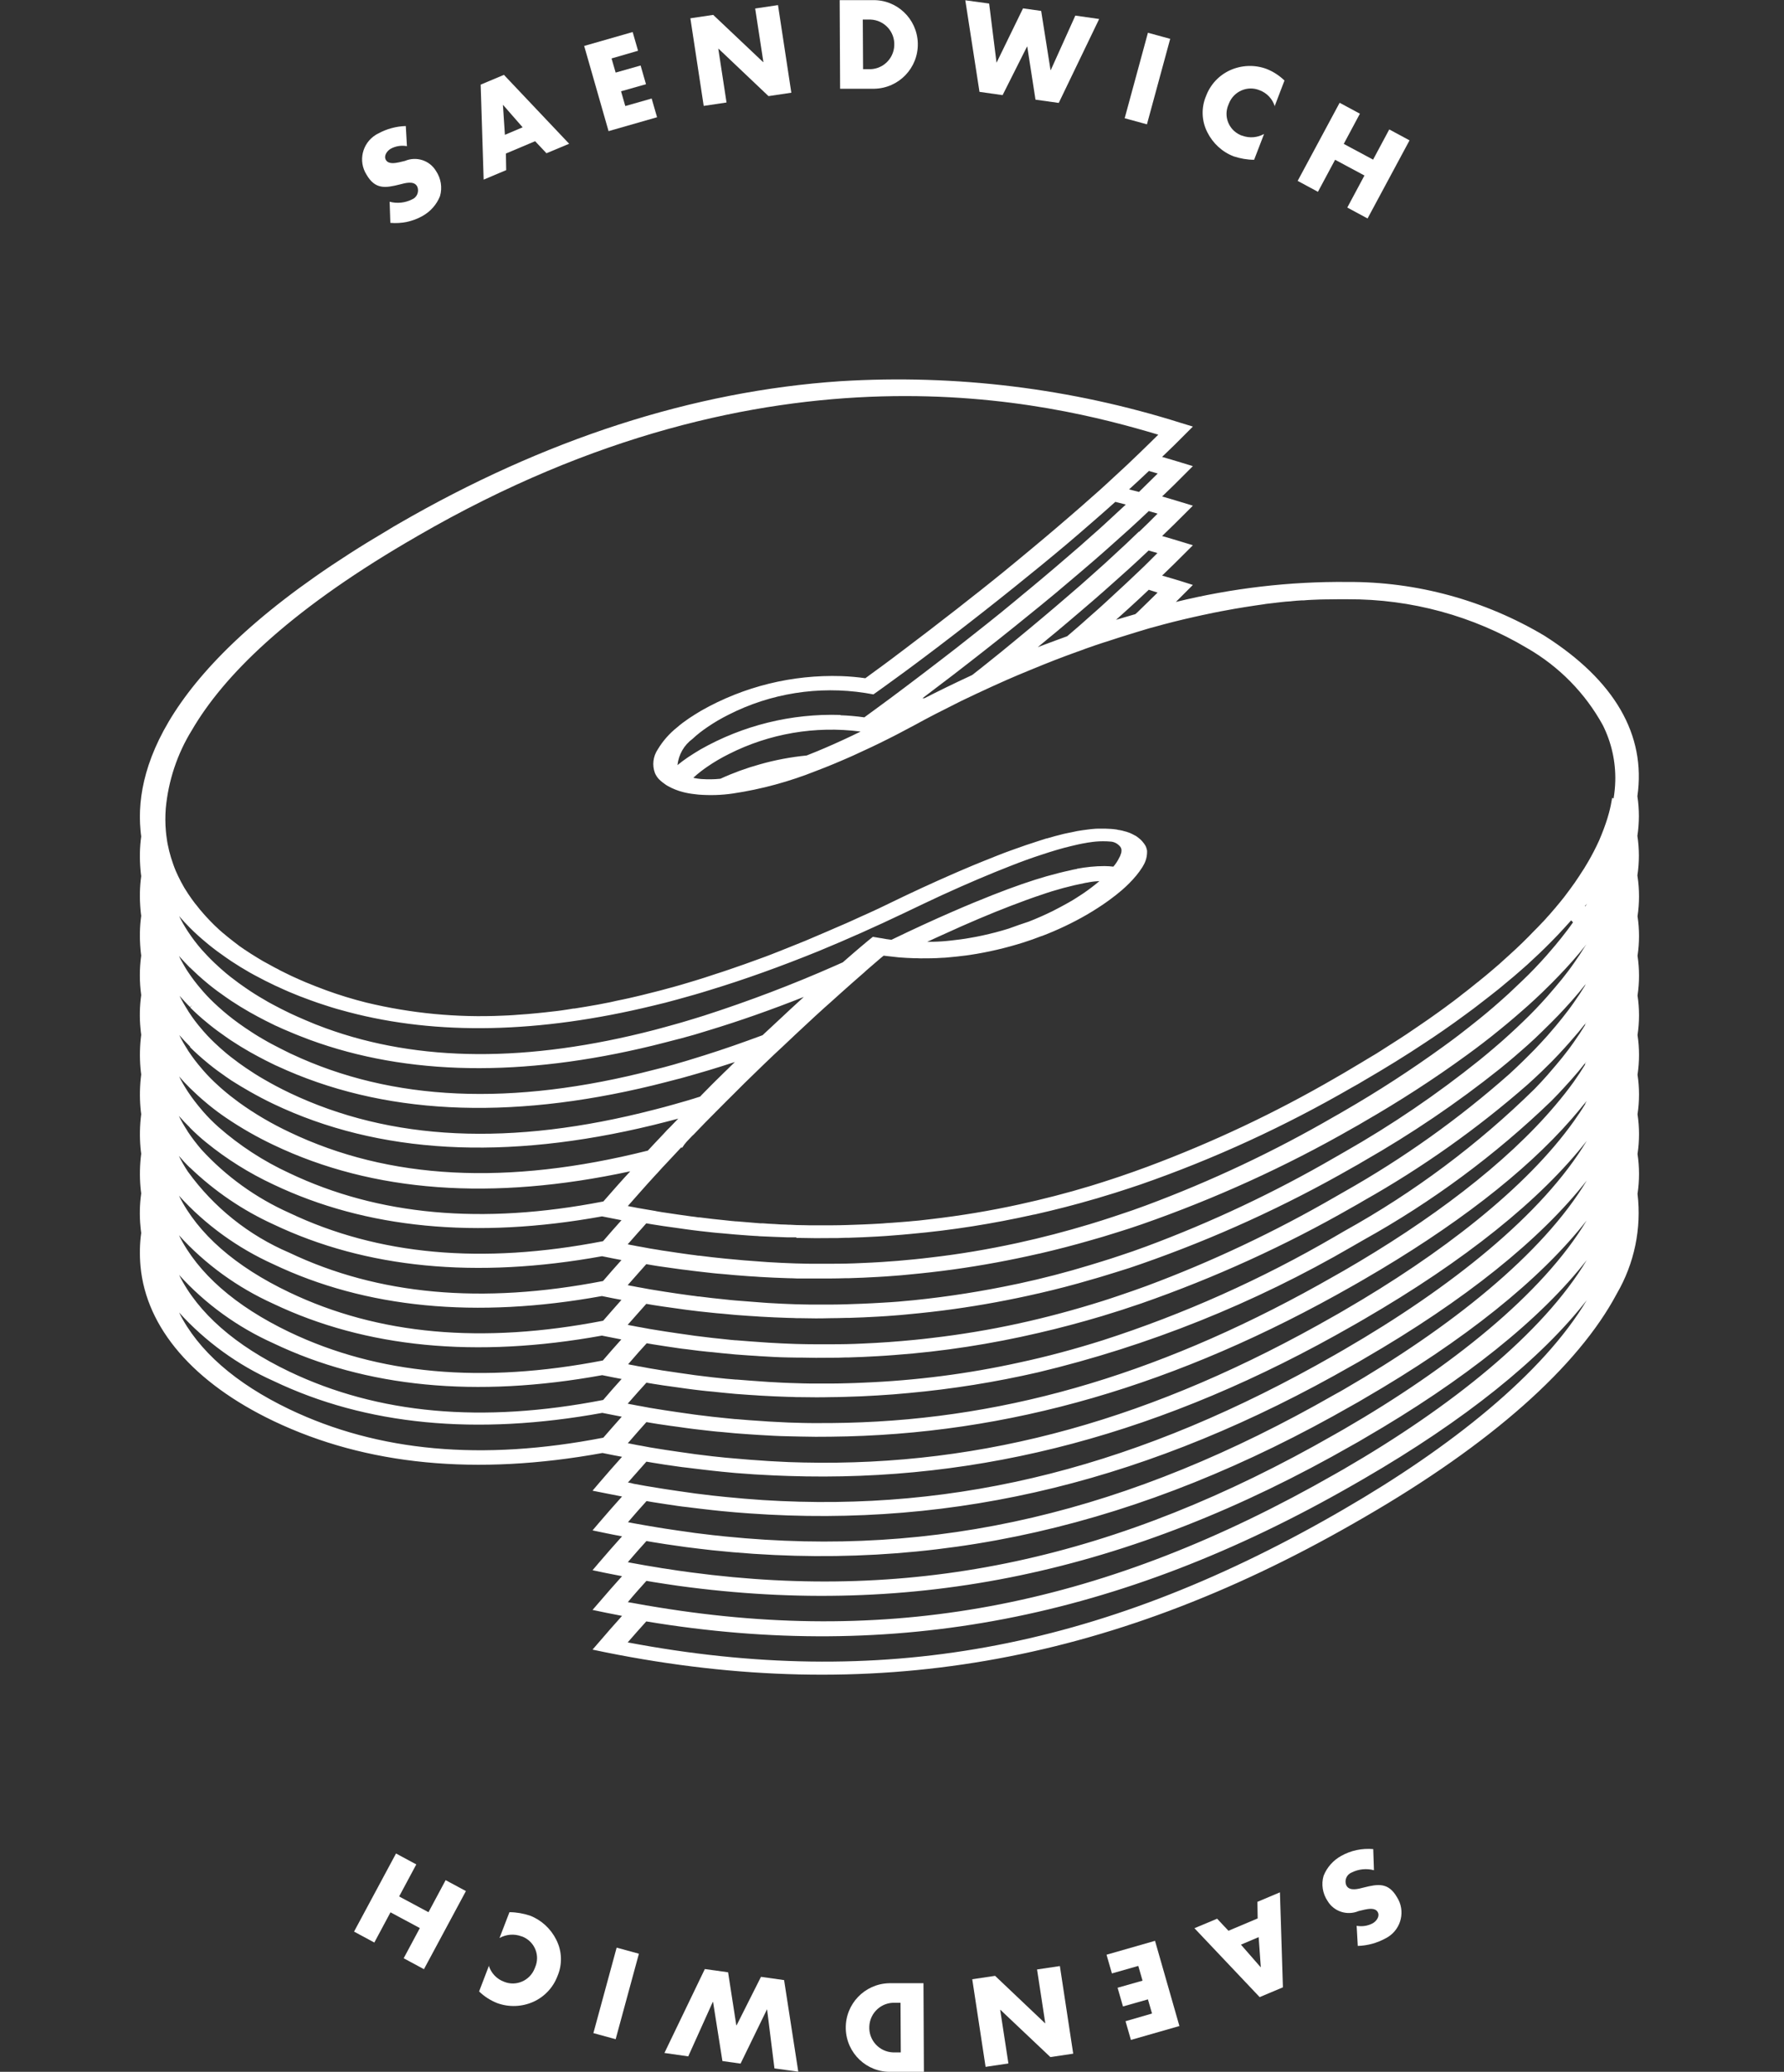 <?xml version="1.0" encoding="utf-8"?>
<!-- Generator: Adobe Illustrator 26.5.0, SVG Export Plug-In . SVG Version: 6.00 Build 0)  -->
<svg version="1.1" id="Layer_1" xmlns="http://www.w3.org/2000/svg" xmlns:xlink="http://www.w3.org/1999/xlink" x="0px" y="0px"
	 viewBox="0 0 125.82 146.14" style="enable-background:new 0 0 125.82 146.14;" xml:space="preserve">
<rect x="0" y="0" width="125.82" height="146.14" fill="#333333" stroke="none"/>
<style type="text/css">
	.st0{fill:#fff;}
</style>
<g>
	<path class="st0" d="M28.7,10.31c-0.39-0.07-0.79-0.01-1.14,0.18c-0.26,0.15-0.52,0.5-0.34,0.8s0.63,0.22,0.92,0.16l0.42-0.1
		c0.81-0.34,1.74-0.04,2.19,0.71c0.35,0.52,0.46,1.18,0.28,1.78c-0.24,0.6-0.68,1.09-1.24,1.4c-0.69,0.39-1.48,0.55-2.26,0.48
		l-0.05-1.49c0.53,0.14,1.09,0.08,1.57-0.16c0.35-0.14,0.52-0.53,0.39-0.88c-0.01-0.02-0.02-0.04-0.03-0.06
		c-0.23-0.4-0.86-0.21-1.21-0.12c-1.03,0.26-1.74,0.36-2.35-0.69c-0.6-0.95-0.31-2.2,0.64-2.8c0.06-0.04,0.12-0.07,0.18-0.1
		c0.6-0.33,1.27-0.51,1.95-0.53L28.7,10.31L28.7,10.31z"/>
	<path class="st0" d="M35.68,10.83L35.7,12l-1.59,0.67l-0.21-6.7l1.64-0.69l4.6,4.86l-1.6,0.67l-0.8-0.85L35.68,10.83z M35.47,7.4
		L35.47,7.4l0.14,2.11l1.25-0.53L35.48,7.4H35.47z"/>
	<path class="st0" d="M43.13,4.12l0.29,1l1.76-0.5l0.38,1.32l-1.76,0.5l0.3,1.04l1.86-0.53l0.38,1.32l-3.42,0.98L41.2,3.24
		l3.42-0.98L45,3.58l-1.86,0.54H43.13z"/>
	<path class="st0" d="M48.69,1.29l1.61-0.24l3.52,3.33h0.02L53.26,0.6l1.61-0.24l0.94,6.18L54.2,6.78l-3.52-3.34h-0.02l0.58,3.79
		l-1.61,0.24C49.63,7.47,48.69,1.29,48.69,1.29z"/>
	<path class="st0" d="M59.22,0.01h2.31c1.72-0.05,3.15,1.31,3.2,3.03c0,0.01,0,0.02,0,0.02c0.04,1.73-1.33,3.16-3.06,3.2
		c0,0,0,0,0,0h-2.42L59.22,0.01z M60.87,4.88h0.37c0.97,0.05,1.79-0.7,1.83-1.67c0.05-0.97-0.7-1.79-1.67-1.83h-0.55
		C60.85,1.38,60.87,4.88,60.87,4.88z"/>
	<path class="st0" d="M70.27,4.41h0.02l1.86-3.82l1.28,0.18l0.66,4.17h0.02l1.73-3.84l1.68,0.24l-2.85,5.92l-1.64-0.23l-0.58-3.74
		h-0.02l-1.72,3.42l-1.63-0.23l-1-6.46l1.68,0.23l0.52,4.16H70.27z"/>
	<path class="st0" d="M80.89,8.77l-1.57-0.43l1.64-6.03l1.57,0.43L80.89,8.77z"/>
	<path class="st0" d="M89.91,7.51c-0.16-0.53-0.56-0.96-1.09-1.15c-0.84-0.34-1.8,0.08-2.14,0.92c-0.01,0.03-0.03,0.07-0.04,0.1
		c-0.36,0.82,0.01,1.77,0.83,2.14c0.05,0.02,0.09,0.04,0.14,0.05c0.51,0.19,1.07,0.14,1.54-0.12l-0.7,1.82
		c-0.49,0-0.98-0.09-1.44-0.24c-0.81-0.31-1.47-0.92-1.86-1.7c-0.41-0.8-0.44-1.74-0.09-2.56c0.3-0.8,0.9-1.45,1.68-1.81
		c0.81-0.37,1.74-0.41,2.58-0.1c0.48,0.19,0.91,0.47,1.27,0.82l-0.7,1.83L89.91,7.51z"/>
	<path class="st0" d="M96.84,11.26l1.14-2.13l1.43,0.77l-2.96,5.51l-1.43-0.77l1.21-2.26l-2.07-1.11l-1.21,2.26l-1.43-0.77
		l2.96-5.51l1.43,0.77l-1.14,2.13L96.84,11.26z"/>
</g>
<path class="st0" d="M115.48,61.75c0.14-0.92,0.14-1.86,0-2.79c0.14-0.93,0.14-1.87,0-2.8c0.62-4.32-1.6-8.17-6.56-11.32
	c-4.2-2.5-9.01-3.82-13.9-3.79c-4.07-0.04-8.13,0.44-12.09,1.41l0.74-0.74l0.46-0.46L83.31,41c-0.45-0.14-0.9-0.27-1.35-0.4
	c0.59-0.56,1.16-1.13,1.71-1.68l0.46-0.46l-0.82-0.25c-0.45-0.14-0.9-0.27-1.35-0.4c0.59-0.56,1.16-1.13,1.71-1.68l0.46-0.46
	l-0.82-0.25c-0.45-0.14-0.9-0.27-1.35-0.4c0.59-0.56,1.16-1.12,1.71-1.68l0.46-0.46l-0.82-0.25c-0.45-0.14-0.9-0.27-1.35-0.4
	c0.59-0.56,1.16-1.12,1.71-1.68l0.46-0.46l-0.82-0.25c-7.76-2.45-15.91-3.45-24.04-2.95c-10.4,0.7-20.88,4.1-31.17,10.06
	c-0.25,0.14-0.5,0.29-0.74,0.44C12.13,46.36,9.47,53.85,9.91,58.56c0.01,0.15,0.03,0.29,0.05,0.44c-0.11,0.78-0.12,1.57-0.05,2.36
	c0.01,0.15,0.03,0.29,0.05,0.44c-0.11,0.78-0.12,1.57-0.05,2.36c0.01,0.15,0.03,0.29,0.05,0.44c-0.11,0.78-0.12,1.57-0.05,2.36
	c0.01,0.15,0.03,0.29,0.05,0.44c-0.13,0.93-0.13,1.86,0,2.79c-0.11,0.78-0.13,1.58-0.05,2.36c0.01,0.15,0.03,0.29,0.05,0.44
	c-0.1,0.78-0.12,1.57-0.05,2.36c0.01,0.14,0.03,0.29,0.05,0.44c-0.1,0.78-0.12,1.57-0.05,2.36c0.01,0.15,0.03,0.29,0.05,0.44
	c-0.1,0.78-0.12,1.57-0.05,2.36c0.01,0.14,0.03,0.29,0.05,0.43c-0.1,0.78-0.12,1.58-0.05,2.36c0.01,0.15,0.03,0.29,0.05,0.44
	c-0.11,0.78-0.13,1.57-0.05,2.35c0.01,0.15,0.03,0.29,0.05,0.44c-0.11,0.78-0.12,1.57-0.05,2.35c0.4,4.35,3.74,8.22,9.39,10.92
	c6.54,3.12,14.29,3.87,23.19,2.25l0.25,0.05c0.38,0.08,0.75,0.15,1.13,0.22c-0.55,0.61-1.09,1.23-1.63,1.86l-0.45,0.53l0.96,0.19
	c0.38,0.07,0.75,0.15,1.12,0.22c-0.55,0.61-1.09,1.23-1.63,1.86l-0.45,0.53l0.96,0.2c0.38,0.08,0.75,0.15,1.12,0.22
	c-0.55,0.61-1.09,1.23-1.63,1.86l-0.45,0.53l0.96,0.2c0.38,0.07,0.75,0.15,1.12,0.22c-0.55,0.61-1.09,1.23-1.63,1.86l-0.45,0.52
	l0.96,0.2c0.38,0.07,0.75,0.15,1.12,0.22c-0.55,0.61-1.09,1.23-1.63,1.86l-0.45,0.52l0.96,0.2c18.59,3.73,35.33,0.85,52.66-9.07
	c0.27-0.16,0.54-0.31,0.8-0.46c8.93-5.17,15.08-10.62,17.82-15.78c1.24-2.13,1.75-4.6,1.46-7.04c0.14-0.93,0.14-1.88,0-2.81
	c0.14-0.93,0.14-1.87,0-2.8c0.14-0.93,0.14-1.87,0-2.79c0.14-0.93,0.14-1.88,0-2.8c0.14-0.93,0.14-1.87,0-2.79
	c0.14-0.93,0.14-1.87,0-2.8c0.14-0.92,0.14-1.86,0-2.79c0.14-0.93,0.14-1.88,0-2.81L115.48,61.75z M42.55,101.41
	c-8.55,1.66-15.87,0.99-22.13-2c-3.82-1.83-6.46-4.15-7.79-6.83c1.86,2.05,4.13,3.7,6.66,4.83c6.53,3.12,14.29,3.87,23.19,2.25
	l0.25,0.05c0.38,0.07,0.75,0.15,1.12,0.22C43.42,100.42,42.98,100.91,42.55,101.41z M75.96,61.29c-0.17,0.03-0.34,0.06-0.52,0.11
	c-0.48,0.1-1.02,0.24-1.63,0.41c-1.05,0.3-2.3,0.73-3.8,1.32c-0.86,0.34-1.81,0.73-2.84,1.18c-1.29,0.56-2.71,1.21-4.3,1.98
	c-0.23-0.03-0.47-0.06-0.7-0.11l-0.14-0.02l-0.47-0.08l-0.37,0.3l-0.5,0.42c-0.12,0.1-0.25,0.22-0.41,0.35
	c-0.24,0.21-0.52,0.45-0.84,0.73l-0.54,0.24c-3.01,1.33-6.09,2.5-9.22,3.51c-0.42,0.13-0.83,0.26-1.24,0.38
	c-0.3,0.09-0.6,0.18-0.9,0.26c-0.47,0.13-0.93,0.26-1.39,0.38c-8.92,2.31-16.6,2.27-23.17-0.12c-0.5-0.18-1-0.38-1.48-0.59
	c-0.3-0.13-0.6-0.26-0.9-0.4l-0.17-0.08c-0.41-0.2-0.8-0.39-1.18-0.6c-0.23-0.12-0.46-0.25-0.67-0.38
	c-0.44-0.25-0.86-0.52-1.25-0.79c-0.16-0.11-0.32-0.22-0.47-0.33c-0.41-0.3-0.8-0.6-1.16-0.92c-0.09-0.08-0.19-0.16-0.28-0.25
	c-0.38-0.34-0.74-0.7-1.08-1.08c-0.04-0.04-0.08-0.08-0.12-0.13c-0.34-0.39-0.66-0.81-0.95-1.25c-0.01-0.02-0.03-0.04-0.04-0.06
	c-0.22-0.34-0.42-0.69-0.6-1.05c0.24,0.28,0.5,0.56,0.77,0.83l0.02,0.02c0.35,0.35,0.74,0.7,1.14,1.03l0.18,0.15
	c0.38,0.31,0.79,0.61,1.21,0.9l0.38,0.26c0.41,0.27,0.83,0.53,1.27,0.78c0.2,0.11,0.39,0.22,0.59,0.32
	c0.35,0.19,0.71,0.37,1.09,0.55c0.09,0.05,0.19,0.09,0.28,0.13c0.27,0.13,0.55,0.25,0.82,0.37c0.49,0.21,0.98,0.4,1.48,0.58
	c0.36,0.13,0.72,0.26,1.08,0.37c0.54,0.18,1.09,0.34,1.64,0.48c6.26,1.65,13.43,1.5,21.47-0.45c0.57-0.13,1.14-0.28,1.72-0.44
	c0.08-0.02,0.16-0.05,0.25-0.07c0.65-0.18,1.3-0.36,1.96-0.57c2.51-0.76,5.09-1.69,7.75-2.77c2.04-0.84,4.05-1.74,6.04-2.69
	c0.94-0.45,1.82-0.87,2.64-1.25c1.88-0.86,3.47-1.53,4.83-2.06c0.81-0.32,1.53-0.58,2.18-0.79c0.81-0.27,1.49-0.47,2.08-0.61
	c0.4-0.1,0.76-0.18,1.08-0.23c0.08-0.02,0.16-0.03,0.24-0.04c0.31-0.05,0.62-0.08,0.93-0.08c0.19,0,0.37,0,0.55,0.02
	c0.28,0.01,0.54,0.15,0.72,0.38c0.06,0.09,0.09,0.2,0.07,0.31c0,0.08-0.03,0.16-0.06,0.24c-0.02,0.07-0.05,0.14-0.09,0.2
	c-0.11,0.23-0.25,0.45-0.42,0.64c-0.18-0.02-0.39-0.04-0.62-0.04c-0.66,0-1.31,0.07-1.96,0.19L75.96,61.29z M77.54,62.15
	c-0.37,0.31-0.76,0.61-1.16,0.88c-0.32,0.21-0.65,0.43-1.01,0.63s-0.74,0.41-1.14,0.61c-0.53,0.26-1.09,0.51-1.68,0.74
	c-0.44,0.14-0.91,0.31-1.41,0.49c-0.3,0.1-0.62,0.18-0.94,0.27c-0.59,0.15-1.19,0.29-1.81,0.39c-0.43,0.08-0.86,0.13-1.3,0.18
	c-0.42,0.05-0.85,0.08-1.28,0.09c-0.14,0-0.28,0-0.42,0.01c0.36-0.17,0.7-0.33,1.04-0.48c1.87-0.86,3.47-1.53,4.82-2.05
	c0.81-0.31,1.54-0.58,2.18-0.79c1.03-0.36,2.08-0.64,3.15-0.85c0.08-0.01,0.15-0.02,0.23-0.04c0.27-0.05,0.51-0.07,0.72-0.08
	L77.54,62.15z M13.4,68.25l0.02,0.02c0.36,0.35,0.74,0.7,1.14,1.03l0.18,0.15c0.38,0.31,0.79,0.61,1.21,0.9l0.38,0.26
	c0.41,0.27,0.83,0.53,1.27,0.78c0.2,0.11,0.39,0.22,0.6,0.33c0.35,0.19,0.71,0.37,1.08,0.55c0.09,0.05,0.19,0.09,0.28,0.13
	c0.27,0.13,0.55,0.25,0.82,0.36c0.48,0.21,0.98,0.4,1.48,0.59c6.87,2.52,14.96,2.65,24.19,0.4c0.57-0.14,1.14-0.29,1.72-0.44
	l0.24-0.06c0.65-0.17,1.3-0.36,1.96-0.57c2.18-0.66,4.42-1.45,6.72-2.36l-0.98,0.9l-0.62,0.58l-1.31,1.22
	c-1.4,0.52-2.77,1-4.11,1.42l-1.26,0.39c-0.3,0.09-0.6,0.17-0.89,0.26c-0.47,0.13-0.93,0.26-1.4,0.37
	c-10.02,2.6-18.46,2.22-25.55-1.11c-0.06-0.03-0.12-0.05-0.17-0.08c-0.41-0.2-0.8-0.4-1.18-0.6c-0.23-0.12-0.46-0.25-0.68-0.38
	c-0.44-0.25-0.85-0.52-1.25-0.79c-0.16-0.11-0.32-0.22-0.47-0.33c-0.5-0.36-0.98-0.75-1.44-1.17c-0.38-0.34-0.74-0.7-1.07-1.08
	c-0.04-0.04-0.07-0.08-0.11-0.13c-0.34-0.39-0.66-0.81-0.95-1.25l-0.04-0.06c-0.07-0.1-0.13-0.21-0.19-0.31l-0.12-0.21
	c-0.1-0.17-0.2-0.35-0.28-0.53c0.24,0.27,0.5,0.55,0.77,0.82H13.4z M13.4,71.05l0.12-0.15c-0.03,0.06-0.07,0.11-0.1,0.17
	c0.35,0.35,0.73,0.7,1.14,1.03l0.18,0.15c0.38,0.31,0.79,0.61,1.21,0.9c0.13,0.09,0.25,0.18,0.38,0.26
	c0.41,0.27,0.83,0.53,1.27,0.78c0.2,0.11,0.39,0.22,0.6,0.33c0.35,0.19,0.71,0.37,1.08,0.55c0.09,0.05,0.19,0.09,0.28,0.13
	c7.34,3.41,16.2,3.86,26.49,1.36c0.57-0.14,1.15-0.29,1.72-0.44l0.24-0.06c0.65-0.18,1.31-0.37,1.98-0.57
	c0.61-0.18,1.22-0.38,1.84-0.58c-0.17,0.17-0.35,0.33-0.52,0.51c-0.08,0.08-0.16,0.15-0.24,0.23c-0.52,0.51-1.06,1.04-1.59,1.59
	l-0.1,0.11c-0.32,0.1-0.63,0.2-0.94,0.29l-0.91,0.26c-0.47,0.13-0.93,0.26-1.38,0.37c-10.11,2.62-18.61,2.21-25.72-1.18
	c-0.65-0.31-1.27-0.64-1.85-0.98c-0.44-0.25-0.85-0.52-1.25-0.79c-0.16-0.11-0.32-0.22-0.47-0.33c-0.41-0.3-0.8-0.6-1.16-0.92
	c-0.1-0.08-0.19-0.17-0.28-0.25c-0.38-0.34-0.74-0.7-1.07-1.08c-0.04-0.04-0.07-0.08-0.11-0.13c-0.34-0.39-0.66-0.81-0.94-1.25
	c-0.02-0.02-0.03-0.04-0.04-0.07c-0.22-0.34-0.42-0.69-0.6-1.05c0.24,0.27,0.49,0.55,0.77,0.82L13.4,71.05z M13.4,73.86l0.02,0.02
	c0.35,0.35,0.74,0.7,1.14,1.03l0.18,0.15c0.38,0.31,0.79,0.61,1.21,0.9l0.38,0.26c0.41,0.26,0.84,0.52,1.28,0.77
	c0.53,0.3,1.09,0.6,1.68,0.88c7.4,3.53,16.36,4.02,26.77,1.49c0.57-0.14,1.15-0.29,1.72-0.44l0.06-0.02l-0.06,0.06
	c-0.16,0.16-0.32,0.33-0.48,0.5c-0.18,0.17-0.35,0.35-0.51,0.53c-0.05,0.06-0.11,0.11-0.16,0.17c-0.31,0.33-0.63,0.66-0.94,1
	c-9.91,2.49-18.26,2.05-25.27-1.3c-1.25-0.59-2.45-1.29-3.57-2.1c-0.41-0.3-0.79-0.6-1.16-0.92c-0.1-0.08-0.19-0.17-0.28-0.25
	c-0.38-0.34-0.74-0.7-1.07-1.08c-0.04-0.04-0.07-0.09-0.11-0.13c-0.34-0.39-0.66-0.81-0.95-1.25c-0.01-0.02-0.03-0.04-0.04-0.07
	c-0.22-0.34-0.42-0.68-0.6-1.05c0.24,0.27,0.5,0.55,0.77,0.82L13.4,73.86z M56.18,87.32h0.29c0.7,0.02,1.4,0.02,2.11,0.01
	c0.35,0,0.7,0,1.04-0.02h0.2c0.69-0.02,1.38-0.05,2.07-0.09c0.39-0.02,0.77-0.05,1.15-0.08s0.78-0.06,1.17-0.1
	c2.92-0.26,5.81-0.72,8.67-1.36L73,85.66c1.4-0.32,2.79-0.67,4.18-1.08c0.15-0.04,0.29-0.08,0.44-0.13c0.68-0.2,1.36-0.41,2.04-0.64
	c0.26-0.09,0.52-0.17,0.78-0.26c5.18-1.8,10.17-4.1,14.92-6.85c0.28-0.15,0.54-0.3,0.8-0.46c1.55-0.9,3.01-1.8,4.39-2.72
	c0.42-0.28,0.83-0.55,1.23-0.83c0.56-0.39,1.1-0.77,1.62-1.16c0.38-0.27,0.74-0.55,1.1-0.83c0.43-0.33,0.84-0.65,1.25-0.98
	c0.35-0.29,0.69-0.57,1.02-0.85s0.64-0.56,0.95-0.83c0.57-0.52,1.13-1.05,1.67-1.6c0.33-0.33,0.64-0.66,0.94-0.99
	c0.16-0.18,0.32-0.35,0.48-0.53c0.05,0.05,0.09,0.09,0.13,0.14c-0.13,0.18-0.26,0.37-0.4,0.55c-0.27,0.36-0.56,0.72-0.86,1.08
	c-0.2,0.23-0.4,0.46-0.6,0.7c-0.55,0.62-1.12,1.22-1.72,1.79c-0.31,0.3-0.63,0.6-0.95,0.9c-0.35,0.32-0.71,0.64-1.08,0.96
	c-0.33,0.29-0.68,0.57-1.02,0.85c-0.46,0.37-0.93,0.74-1.41,1.11c-0.37,0.28-0.74,0.56-1.12,0.83c-2.25,1.63-4.59,3.15-7,4.54
	c-0.23,0.13-0.45,0.27-0.68,0.39c-4.24,2.46-8.67,4.55-13.26,6.26c-0.64,0.24-1.28,0.46-1.92,0.67c-0.41,0.14-0.82,0.27-1.22,0.4
	c-0.28,0.09-0.56,0.17-0.84,0.26c-1.69,0.51-3.38,0.95-5.07,1.32l-0.14,0.03c-1.99,0.43-4,0.77-6.01,1
	c-0.39,0.05-0.78,0.09-1.17,0.13c-0.76,0.08-1.53,0.14-2.3,0.19c-0.45,0.03-0.91,0.05-1.36,0.07c-0.37,0.02-0.74,0.03-1.12,0.04
	s-0.74,0.01-1.11,0.01h-1.39c-0.19,0-0.39,0-0.58-0.01c-0.33,0-0.66-0.02-0.99-0.03s-0.69-0.03-1.03-0.05
	c-0.27-0.01-0.54-0.03-0.8-0.05c-0.88-0.06-1.75-0.13-2.63-0.22c-0.62-0.06-1.23-0.13-1.85-0.21h-0.07
	c-0.17-0.03-0.35-0.05-0.52-0.07c-0.6-0.08-1.19-0.17-1.79-0.26c-0.17-0.02-0.34-0.05-0.5-0.08c-0.4-0.06-0.81-0.13-1.21-0.21
	c-0.18-0.03-0.36-0.06-0.54-0.1c-0.14-0.02-0.27-0.05-0.41-0.08c0.25-0.29,0.5-0.57,0.75-0.85c0.19-0.21,0.38-0.42,0.56-0.63
	c0.16,0.03,0.31,0.05,0.47,0.08l0.71,0.11l1.07,0.15c0.19,0.03,0.38,0.05,0.56,0.08c0.35,0.05,0.69,0.09,1.03,0.13l0.81,0.09
	c0.22,0.02,0.44,0.05,0.66,0.06c0.64,0.06,1.27,0.12,1.91,0.16l0.48,0.03c0.09,0,0.19,0.01,0.28,0.02c0.6,0.03,1.43,0.06,2,0.08
	h-0.01h0.6L56.18,87.32z M45.59,105.88c0.16,0.03,0.32,0.05,0.47,0.08c0.6,0.1,1.19,0.18,1.78,0.27c0.19,0.03,0.38,0.05,0.57,0.07
	c0.61,0.08,1.23,0.15,1.84,0.22c0.22,0.02,0.45,0.05,0.67,0.07c0.64,0.06,1.27,0.12,1.91,0.16c14.68,1.05,28.43-2.36,42.57-10.45
	c0.27-0.15,0.54-0.3,0.8-0.46c7.1-4.11,12.44-8.4,15.71-12.57c-3.1,5.19-9.62,10.38-17.11,14.72c-0.22,0.13-0.44,0.25-0.66,0.37
	c-14.52,8.31-28.06,11.52-42.96,10.02c-0.61-0.06-1.23-0.13-1.85-0.21c-0.2-0.02-0.4-0.05-0.6-0.08c-0.59-0.08-1.19-0.17-1.79-0.26
	l-0.5-0.08c-0.58-0.09-1.16-0.2-1.74-0.3l-0.41-0.08c0.44-0.51,0.87-1.01,1.31-1.49L45.59,105.88z M44.28,104.58
	c0.44-0.5,0.87-0.99,1.31-1.48c0.16,0.03,0.31,0.05,0.47,0.08c0.6,0.1,1.19,0.19,1.79,0.27c0.19,0.03,0.38,0.05,0.56,0.07
	c0.62,0.08,1.23,0.15,1.84,0.22c0.22,0.02,0.44,0.05,0.66,0.07c0.64,0.07,1.28,0.12,1.91,0.16c0.26,0.02,0.51,0.04,0.77,0.05
	c0.67,0.04,1.33,0.07,2,0.09c13.65,0.46,26.56-3.01,39.81-10.6c0.27-0.16,0.54-0.3,0.8-0.46c7.1-4.12,12.44-8.4,15.71-12.58
	c-3.1,5.19-9.62,10.38-17.11,14.72c-0.22,0.13-0.44,0.25-0.66,0.38c-13.66,7.82-26.46,11.12-40.34,10.24
	c-0.88-0.06-1.75-0.13-2.63-0.22c-0.62-0.06-1.23-0.13-1.85-0.21c-0.2-0.02-0.4-0.05-0.6-0.08c-0.59-0.08-1.19-0.17-1.79-0.26
	l-0.5-0.08c-0.58-0.09-1.16-0.19-1.74-0.3c-0.13-0.04-0.27-0.07-0.41-0.09V104.58z M45.59,108.7c0.16,0.03,0.31,0.05,0.47,0.08
	c0.6,0.1,1.19,0.19,1.78,0.27c0.19,0.03,0.37,0.05,0.56,0.08c0.62,0.08,1.23,0.15,1.84,0.22c15.66,1.66,30.18-1.66,45.15-10.23
	c0.27-0.15,0.54-0.3,0.8-0.46c7.1-4.11,12.44-8.4,15.71-12.57c-3.1,5.19-9.62,10.38-17.12,14.72c-0.21,0.12-0.43,0.25-0.65,0.37
	c-15.31,8.77-29.53,11.85-45.41,9.73c-0.59-0.08-1.19-0.16-1.79-0.26c-0.17-0.02-0.33-0.05-0.5-0.08c-0.58-0.09-1.16-0.19-1.74-0.3
	c-0.14-0.02-0.27-0.05-0.41-0.08c0.44-0.52,0.88-1.01,1.32-1.5L45.59,108.7z M45.59,111.51c0.16,0.03,0.31,0.05,0.47,0.08
	c0.59,0.1,1.19,0.18,1.78,0.27c16.58,2.28,31.82-0.93,47.55-9.93c0.27-0.15,0.54-0.3,0.8-0.46c7.11-4.12,12.46-8.41,15.72-12.59
	c-3.1,5.2-9.63,10.39-17.13,14.74c-0.21,0.12-0.43,0.25-0.65,0.37c-16.05,9.18-30.89,12.13-47.7,9.39c-0.58-0.09-1.16-0.19-1.74-0.3
	c-0.14-0.02-0.27-0.05-0.41-0.07C44.71,112.49,45.15,112,45.59,111.51z M111.8,77.88c-0.25,0.41-0.52,0.81-0.81,1.22
	c-3.36,4.72-9.38,9.37-16.19,13.32c-0.22,0.13-0.44,0.26-0.66,0.38c-12.73,7.29-24.7,10.65-37.5,10.36
	c-0.67-0.01-1.34-0.04-2.02-0.08c-0.27-0.01-0.54-0.03-0.81-0.05c-0.64-0.04-1.29-0.09-1.93-0.15l-0.7-0.06
	c-0.62-0.06-1.23-0.13-1.85-0.21c-0.2-0.02-0.4-0.05-0.6-0.08c-0.59-0.08-1.19-0.17-1.8-0.26l-0.5-0.08c-0.4-0.06-0.8-0.13-1.2-0.21
	c-0.18-0.03-0.36-0.06-0.54-0.1l-0.41-0.08c0.25-0.28,0.49-0.56,0.74-0.85l0.57-0.64c0.16,0.03,0.32,0.05,0.47,0.08
	c0.24,0.04,0.48,0.08,0.72,0.11c0.36,0.05,0.71,0.11,1.07,0.15c0.19,0.03,0.38,0.05,0.56,0.08c0.35,0.05,0.7,0.09,1.05,0.13
	l0.79,0.09c0.22,0.02,0.44,0.05,0.66,0.06c0.64,0.07,1.28,0.12,1.91,0.16l0.76,0.05c0.67,0.04,1.34,0.08,2,0.09
	c0.3,0,0.59,0.02,0.89,0.02c0.7,0.02,1.41,0.02,2.11,0.01c12.54-0.12,24.51-3.63,36.8-10.63c0.27-0.16,0.54-0.3,0.8-0.46
	c6.39-3.7,11.36-7.54,14.66-11.32c0.32-0.37,0.63-0.74,0.92-1.1l0.14-0.17c-0.02,0.05-0.06,0.12-0.1,0.18L111.8,77.88z M111.8,75.08
	c-0.25,0.41-0.52,0.82-0.81,1.23c-0.4,0.56-0.83,1.1-1.27,1.62c-3.49,4.15-8.89,8.2-14.93,11.69c-0.22,0.13-0.45,0.26-0.67,0.38
	c-11.7,6.7-22.76,10.08-34.42,10.36c-0.71,0.02-1.43,0.02-2.15,0.02c-0.31,0-0.63,0-0.94-0.01c-0.67-0.01-1.34-0.04-2.02-0.08
	c-0.27-0.01-0.54-0.03-0.8-0.05c-0.62-0.04-1.24-0.08-1.87-0.14h-0.06c-0.23-0.02-0.46-0.05-0.7-0.07
	c-0.62-0.06-1.23-0.13-1.85-0.21c-0.03,0-0.05,0-0.08-0.01c-0.17-0.02-0.34-0.04-0.52-0.07c-0.59-0.08-1.19-0.17-1.79-0.26
	l-0.5-0.08c-0.4-0.06-0.8-0.13-1.2-0.21c-0.18-0.03-0.36-0.06-0.54-0.1c-0.14-0.02-0.27-0.05-0.41-0.08
	c0.25-0.29,0.5-0.57,0.75-0.85l0.57-0.63c0.16,0.03,0.32,0.05,0.47,0.08l0.71,0.11l1.07,0.15c0.19,0.03,0.38,0.05,0.57,0.08
	c0.35,0.05,0.7,0.09,1.04,0.13c0.27,0.03,0.53,0.06,0.8,0.08c0.22,0.02,0.44,0.05,0.66,0.07c0.64,0.07,1.28,0.12,1.91,0.16
	l0.49,0.03l0.27,0.02c0.67,0.04,1.33,0.07,2,0.09c0.2,0,0.41,0.01,0.61,0.02h0.28c0.71,0.01,1.41,0.02,2.11,0
	c0.35,0,0.7-0.01,1.04-0.02c0.76-0.02,1.52-0.05,2.27-0.1c0.74-0.04,1.47-0.1,2.2-0.17c3.07-0.28,6.12-0.77,9.12-1.46
	c7.78-1.86,15.25-4.86,22.16-8.88l0.8-0.46c4.82-2.68,9.27-5.97,13.24-9.8c0.33-0.33,0.64-0.66,0.94-0.99
	c0.16-0.18,0.32-0.36,0.48-0.53c0.33-0.37,0.64-0.74,0.93-1.11c0.05-0.05,0.09-0.11,0.13-0.16c-0.03,0.05-0.07,0.11-0.11,0.17
	L111.8,75.08z M111.8,72.29c-0.25,0.41-0.52,0.82-0.81,1.23c-0.13,0.18-0.26,0.37-0.4,0.55c-0.27,0.36-0.56,0.72-0.86,1.07
	c-0.2,0.23-0.4,0.47-0.6,0.7c-0.29,0.33-0.59,0.65-0.9,0.97c-4,3.93-8.51,7.3-13.41,10.02l-0.67,0.39
	c-5.18,3.02-10.67,5.48-16.38,7.32c-1.96,0.62-3.93,1.15-5.89,1.57c-3.62,0.8-7.31,1.27-11.02,1.42c-0.37,0.02-0.75,0.03-1.12,0.04
	s-0.74,0.02-1.11,0.02h-1.04c-0.31,0-0.62,0-0.94-0.01l-0.98-0.03c-0.35-0.01-0.69-0.03-1.04-0.05c-0.27-0.01-0.54-0.03-0.81-0.05
	c-0.62-0.04-1.24-0.09-1.86-0.14h-0.07l-0.7-0.06c-0.62-0.06-1.23-0.13-1.85-0.21c-0.03,0-0.05,0-0.08-0.01
	c-0.17-0.02-0.35-0.04-0.52-0.07c-0.59-0.08-1.19-0.17-1.79-0.26c-0.17-0.02-0.34-0.05-0.5-0.08c-0.4-0.06-0.8-0.13-1.2-0.21
	c-0.18-0.03-0.36-0.06-0.54-0.1c-0.14-0.02-0.27-0.05-0.41-0.08c0.25-0.29,0.5-0.57,0.74-0.85l0.57-0.63
	c0.16,0.03,0.32,0.05,0.47,0.08c0.6,0.1,1.19,0.18,1.78,0.27c0.19,0.03,0.38,0.05,0.56,0.07l0.93,0.12c0.04,0,0.07,0,0.11,0.01
	c0.27,0.03,0.54,0.06,0.8,0.08c0.22,0.02,0.44,0.05,0.66,0.07c0.64,0.07,1.28,0.12,1.91,0.16l0.49,0.03l0.27,0.02
	c0.67,0.04,1.33,0.08,2,0.09c0.21,0,0.41,0.01,0.62,0.01h0.28c0.7,0.02,1.41,0.02,2.1,0.01c0.35,0,0.7,0,1.05-0.02h0.22
	c0.68-0.02,1.37-0.05,2.04-0.09c0.39-0.02,0.78-0.05,1.18-0.08c3.43-0.25,6.83-0.78,10.17-1.56c1.48-0.34,2.97-0.74,4.45-1.18
	c0.93-0.28,1.86-0.58,2.79-0.9c5.16-1.8,10.15-4.07,14.89-6.79c0.27-0.15,0.54-0.3,0.8-0.46c4.13-2.33,8.01-5.08,11.57-8.2
	c0.34-0.3,0.66-0.61,0.98-0.91c0.24-0.23,0.47-0.46,0.7-0.69c0.33-0.33,0.64-0.67,0.94-1c0.16-0.18,0.32-0.35,0.47-0.53
	c0.33-0.37,0.64-0.74,0.93-1.11c0.05-0.05,0.09-0.11,0.13-0.16l-0.12,0.18L111.8,72.29z M111.8,69.5c-0.25,0.41-0.52,0.82-0.81,1.23
	c-0.13,0.18-0.26,0.37-0.4,0.55c-0.27,0.36-0.56,0.72-0.86,1.08c-0.19,0.23-0.4,0.46-0.6,0.7c-0.29,0.32-0.59,0.65-0.9,0.97
	c-0.27,0.27-0.54,0.55-0.82,0.82c-0.31,0.3-0.62,0.6-0.95,0.9c-3.58,3.17-7.48,5.95-11.64,8.3c-0.22,0.13-0.45,0.26-0.68,0.39
	c-4.24,2.45-8.67,4.55-13.26,6.26c-0.64,0.23-1.27,0.46-1.91,0.67c-0.4,0.14-0.81,0.27-1.21,0.4c-1.97,0.62-3.93,1.15-5.9,1.58
	c-2.05,0.45-4.11,0.79-6.18,1.03c-0.39,0.05-0.79,0.09-1.18,0.13c-1.22,0.12-2.44,0.21-3.66,0.26c-0.37,0.02-0.74,0.03-1.12,0.04
	s-0.74,0.01-1.11,0.01h-1.04c-0.31,0-0.63,0-0.94-0.01c-0.33,0-0.66-0.02-0.99-0.03s-0.68-0.03-1.03-0.05
	c-0.27-0.01-0.54-0.03-0.81-0.05c-0.62-0.04-1.24-0.09-1.87-0.14h-0.06c-0.23-0.02-0.46-0.04-0.7-0.07
	c-0.62-0.06-1.23-0.13-1.85-0.21c-0.2-0.02-0.4-0.05-0.6-0.08c-0.59-0.08-1.19-0.17-1.79-0.26l-0.5-0.08
	c-0.4-0.06-0.8-0.13-1.21-0.21c-0.18-0.03-0.36-0.06-0.54-0.1c-0.14-0.02-0.27-0.05-0.41-0.08c0.25-0.29,0.5-0.57,0.75-0.85
	c0.19-0.21,0.37-0.42,0.56-0.63c0.16,0.03,0.32,0.05,0.47,0.08l0.72,0.11l1.07,0.15c0.19,0.03,0.38,0.05,0.57,0.08
	c0.61,0.08,1.23,0.15,1.84,0.21c0.22,0.02,0.44,0.05,0.66,0.06c0.64,0.07,1.28,0.12,1.91,0.16l0.5,0.03l0.27,0.02
	c0.67,0.04,1.34,0.07,2,0.09c0.21,0,0.41,0.01,0.62,0.02h0.27c0.71,0.02,1.41,0.02,2.11,0c0.35,0,0.7-0.01,1.05-0.02h0.23
	c0.68-0.02,1.37-0.05,2.05-0.09c0.4-0.02,0.79-0.05,1.18-0.08c0.3-0.02,0.61-0.05,0.91-0.08c1.09-0.1,2.17-0.22,3.24-0.37
	c2.01-0.28,4.01-0.65,6-1.11c0.02,0,0.03,0,0.05-0.01c1.21-0.28,2.42-0.59,3.63-0.95c0.26-0.07,0.52-0.15,0.79-0.23
	c0.63-0.19,1.27-0.39,1.9-0.59c0.29-0.1,0.59-0.2,0.88-0.3c5.16-1.8,10.14-4.07,14.88-6.79c0.27-0.15,0.54-0.3,0.8-0.46
	c3.36-1.92,6.57-4.09,9.6-6.51c0.35-0.28,0.69-0.57,1.02-0.85c0.33-0.29,0.65-0.56,0.95-0.83c0.34-0.3,0.66-0.61,0.97-0.91
	c0.24-0.23,0.47-0.46,0.7-0.69c0.33-0.33,0.65-0.66,0.95-0.99c0.16-0.18,0.32-0.35,0.48-0.53c0.33-0.37,0.64-0.74,0.93-1.11
	c0.04-0.06,0.09-0.11,0.13-0.17c-0.05,0.05-0.08,0.12-0.12,0.18L111.8,69.5z M42.54,84.75c-8.55,1.66-15.87,0.98-22.13-2
	c-1.82-0.84-3.51-1.94-5.01-3.26c-0.38-0.34-0.74-0.7-1.07-1.08c-0.04-0.04-0.07-0.08-0.11-0.13c-0.34-0.4-0.66-0.81-0.95-1.25
	c-0.01-0.02-0.03-0.04-0.04-0.06c-0.22-0.34-0.42-0.68-0.6-1.04c0.24,0.28,0.5,0.55,0.77,0.82l0.02,0.02
	c0.36,0.35,0.74,0.7,1.14,1.03l0.18,0.15c0.38,0.31,0.78,0.61,1.21,0.9c1.06,0.72,2.18,1.36,3.34,1.91
	c7.01,3.35,15.43,3.96,25.16,1.86c-0.64,0.69-1.27,1.41-1.9,2.13H42.54z M13.39,79.54l0.02,0.02c0.35,0.35,0.73,0.7,1.14,1.03
	c1.45,1.18,3.04,2.17,4.73,2.96c6.53,3.11,14.29,3.86,23.18,2.25l0.25,0.05c0.38,0.07,0.75,0.15,1.12,0.22
	c-0.44,0.49-0.87,0.98-1.3,1.48c-8.55,1.66-15.87,0.98-22.13-2c-2.35-1.05-4.46-2.57-6.2-4.47c-0.34-0.4-0.66-0.81-0.95-1.25
	c-0.01-0.02-0.03-0.04-0.04-0.07c-0.22-0.34-0.42-0.68-0.6-1.05c0.24,0.27,0.5,0.55,0.77,0.81L13.39,79.54z M13.41,82.37
	c1.72,1.65,3.7,3,5.87,3.99c6.53,3.11,14.29,3.86,23.18,2.25l0.25,0.05c0.38,0.08,0.75,0.15,1.12,0.22
	c-0.44,0.49-0.87,0.98-1.3,1.48c-8.55,1.66-15.87,0.98-22.13-2c-2.86-1.22-5.33-3.2-7.15-5.72c-0.24-0.36-0.45-0.73-0.64-1.11
	c0.24,0.28,0.5,0.56,0.78,0.83L13.41,82.37z M42.54,98.75c-8.55,1.66-15.87,0.99-22.13-2c-3.82-1.83-6.45-4.14-7.78-6.82
	c1.86,2.05,4.13,3.69,6.65,4.82c6.53,3.12,14.29,3.87,23.19,2.25l0.25,0.05c0.38,0.08,0.75,0.15,1.12,0.22
	C43.41,97.75,42.97,98.24,42.54,98.75L42.54,98.75z M42.54,95.96c-8.55,1.66-15.87,0.99-22.13-2c-3.82-1.83-6.46-4.15-7.79-6.83
	c1.86,2.05,4.13,3.69,6.65,4.83c6.53,3.11,14.29,3.86,23.18,2.25l0.25,0.05c0.38,0.07,0.75,0.15,1.12,0.22
	c-0.44,0.49-0.87,0.98-1.3,1.48L42.54,95.96z M42.54,93.16c-8.55,1.66-15.87,0.99-22.13-2c-3.82-1.82-6.46-4.14-7.79-6.82
	c1.86,2.05,4.13,3.69,6.65,4.83c6.53,3.11,14.29,3.86,23.18,2.25l0.25,0.05c0.38,0.08,0.75,0.15,1.13,0.22
	c-0.43,0.49-0.87,0.98-1.3,1.48L42.54,93.16z M94.77,106.46c-0.21,0.12-0.43,0.25-0.64,0.37c-16.73,9.57-32.15,12.37-49.86,9.02
	c0.43-0.5,0.87-0.99,1.31-1.48c17.46,2.9,33.37-0.18,49.8-9.6l0.8-0.46c7.12-4.13,12.47-8.42,15.73-12.6
	C108.82,96.91,102.28,102.11,94.77,106.46z M111.8,66.73c-0.25,0.41-0.52,0.82-0.81,1.23c-0.13,0.18-0.26,0.37-0.4,0.55
	c-0.27,0.36-0.56,0.72-0.86,1.07c-0.2,0.23-0.4,0.46-0.6,0.7c-0.55,0.62-1.12,1.22-1.72,1.79c-0.31,0.3-0.63,0.6-0.96,0.9
	c-0.35,0.32-0.72,0.65-1.09,0.96c-0.33,0.28-0.67,0.57-1.02,0.85c-3,2.41-6.19,4.58-9.53,6.48c-0.23,0.13-0.46,0.26-0.68,0.39
	c-4.24,2.46-8.67,4.55-13.26,6.26c-0.64,0.24-1.28,0.46-1.92,0.67c-0.4,0.13-0.8,0.27-1.21,0.39l-0.88,0.27
	c-1.67,0.51-3.34,0.94-5.01,1.3l-0.15,0.03c-2.39,0.51-4.8,0.89-7.23,1.14c-0.76,0.08-1.52,0.14-2.28,0.18
	c-0.46,0.03-0.91,0.05-1.37,0.07c-0.37,0.01-0.75,0.03-1.12,0.04s-0.74,0.02-1.11,0.02h-1.04c-0.31,0-0.62,0-0.94-0.01
	c-0.33,0-0.66-0.02-0.99-0.03s-0.68-0.03-1.03-0.05c-0.27-0.01-0.54-0.03-0.8-0.05l-1.55-0.12l-0.38-0.03
	c-0.23-0.02-0.46-0.04-0.7-0.07c-0.62-0.06-1.23-0.13-1.85-0.21h-0.07c-0.17-0.03-0.35-0.05-0.52-0.07c-0.6-0.08-1.2-0.17-1.79-0.26
	l-0.5-0.08c-0.4-0.06-0.8-0.13-1.21-0.21c-0.18-0.03-0.36-0.06-0.54-0.1c-0.14-0.02-0.27-0.05-0.41-0.08
	c0.25-0.28,0.5-0.57,0.75-0.85c0.19-0.21,0.37-0.42,0.56-0.63c0.15,0.03,0.31,0.05,0.47,0.08c0.24,0.04,0.48,0.08,0.72,0.11
	l1.07,0.15c0.19,0.03,0.38,0.05,0.56,0.07c0.35,0.05,0.7,0.09,1.05,0.13l0.8,0.09c0.22,0.02,0.45,0.05,0.66,0.06
	c0.64,0.06,1.28,0.12,1.91,0.16l0.5,0.03l0.27,0.02c0.67,0.04,1.34,0.07,2,0.09c0.21,0,0.41,0.01,0.62,0.02h2.38
	c0.35,0,0.7-0.01,1.05-0.02h0.23c0.69-0.02,1.37-0.05,2.05-0.09c0.4-0.02,0.79-0.05,1.18-0.08c0.31-0.02,0.62-0.05,0.92-0.08
	c1.08-0.1,2.16-0.22,3.24-0.37c2.01-0.28,4.01-0.65,6.01-1.11c0.02,0,0.04,0,0.06-0.01c1.2-0.28,2.41-0.59,3.61-0.94
	c0.26-0.08,0.53-0.15,0.8-0.23c0.63-0.19,1.26-0.39,1.89-0.59c0.3-0.1,0.6-0.2,0.89-0.3c5.16-1.8,10.14-4.06,14.88-6.78
	c0.27-0.15,0.54-0.3,0.8-0.46c2.5-1.44,4.92-3,7.25-4.7c0.38-0.27,0.74-0.55,1.1-0.82c0.43-0.33,0.85-0.66,1.25-0.99
	c0.35-0.29,0.7-0.57,1.03-0.86s0.64-0.55,0.95-0.83c0.34-0.3,0.66-0.61,0.98-0.91c0.24-0.23,0.47-0.46,0.7-0.69
	c0.33-0.33,0.64-0.66,0.95-0.99c0.16-0.18,0.32-0.36,0.48-0.53c0.33-0.37,0.64-0.74,0.93-1.11l0.14-0.17
	c-0.06,0.06-0.1,0.12-0.14,0.19L111.8,66.73z M111.8,63.93l-0.02-0.02l0.14-0.17c-0.03,0.06-0.07,0.13-0.11,0.19H111.8z
	 M113.7,56.28c-0.06,0.36-0.13,0.72-0.23,1.08c-0.03,0.12-0.07,0.25-0.11,0.38c-0.16,0.51-0.35,1.01-0.56,1.5l-0.03,0.07
	c-0.23,0.5-0.48,0.99-0.76,1.47c-0.07,0.12-0.14,0.23-0.21,0.35c-0.04,0.07-0.08,0.14-0.13,0.21c-0.08,0.13-0.17,0.27-0.26,0.4
	c0,0,0,0.02-0.01,0.02c-0.09,0.13-0.18,0.27-0.27,0.4c-0.04,0.07-0.09,0.13-0.14,0.2c-0.13,0.18-0.26,0.37-0.4,0.55
	c-0.19,0.26-0.39,0.52-0.6,0.77c-0.08,0.1-0.17,0.2-0.25,0.3c-0.04,0.05-0.07,0.09-0.12,0.14c-0.13,0.15-0.25,0.3-0.38,0.44
	c-0.03,0.04-0.07,0.08-0.11,0.12c-0.09,0.1-0.17,0.2-0.26,0.29c-0.01,0.02-0.02,0.03-0.04,0.04c-0.13,0.14-0.26,0.28-0.4,0.42
	l-0.21,0.21c-0.57,0.6-1.16,1.17-1.77,1.72c-0.24,0.22-0.48,0.44-0.73,0.66c-0.12,0.1-0.23,0.2-0.35,0.3
	c-0.04,0.04-0.09,0.08-0.14,0.12c-0.29,0.25-0.58,0.49-0.88,0.73c-0.04,0.04-0.09,0.08-0.14,0.11c-0.17,0.14-0.35,0.28-0.52,0.42
	s-0.36,0.28-0.54,0.42c-0.07,0.05-0.13,0.1-0.2,0.16c-0.29,0.23-0.59,0.45-0.89,0.67c-0.07,0.06-0.15,0.11-0.23,0.17l-0.33,0.24
	c-0.49,0.35-0.98,0.7-1.49,1.04l-0.84,0.57l-0.46,0.3c0,0-0.09,0.06-0.14,0.09c-0.2,0.13-0.4,0.26-0.61,0.39s-0.41,0.26-0.61,0.39
	s-0.41,0.26-0.62,0.38s-0.41,0.25-0.63,0.38l-1.26,0.75c-0.23,0.13-0.46,0.27-0.69,0.4c-4.24,2.46-8.67,4.55-13.26,6.26
	c-0.64,0.24-1.28,0.46-1.92,0.68c-0.41,0.14-0.82,0.27-1.22,0.4c-0.28,0.09-0.55,0.17-0.83,0.26c-1.68,0.51-3.36,0.94-5.05,1.31
	c-2.05,0.45-4.11,0.79-6.17,1.03c-0.29,0.03-0.57,0.07-0.86,0.1l-0.32,0.03h-0.03c-0.3,0.03-0.6,0.06-0.91,0.08l-0.66,0.05
	c-0.23,0.01-0.46,0.03-0.69,0.05c-0.46,0.03-0.91,0.05-1.37,0.07c-0.37,0.01-0.75,0.03-1.12,0.04s-0.74,0.02-1.11,0.02h-1.24
	c-0.24,0-0.48,0-0.72-0.01h-0.05c-0.29,0-0.59-0.01-0.89-0.03c-0.09,0-0.18,0-0.27-0.01c-0.27,0-0.55-0.02-0.82-0.04h-0.02
	c-0.27-0.01-0.54-0.03-0.8-0.05h-0.19c-0.56-0.05-1.12-0.09-1.68-0.14h-0.06c-0.23-0.02-0.46-0.04-0.7-0.07
	c-0.62-0.06-1.23-0.13-1.85-0.21h-0.08c-0.17-0.03-0.35-0.05-0.52-0.07c-0.6-0.08-1.2-0.17-1.8-0.26c-0.17-0.02-0.33-0.05-0.5-0.08
	c-0.07-0.01-0.14-0.02-0.21-0.04c-0.22-0.04-0.43-0.07-0.65-0.11c-0.12-0.02-0.24-0.04-0.35-0.06c-0.18-0.03-0.36-0.06-0.54-0.1
	c-0.14-0.02-0.27-0.05-0.41-0.08c0.25-0.29,0.5-0.57,0.75-0.85c0.41-0.47,0.83-0.93,1.25-1.39l0.06-0.06
	c0.23-0.26,0.46-0.51,0.7-0.76c0.33-0.36,0.67-0.72,1-1.07c0.02,0,0.04,0.01,0.07,0.02c0.09-0.15,0.2-0.29,0.32-0.43l0.02-0.02
	c0.12-0.13,0.25-0.26,0.37-0.39l0.01-0.01c0.03-0.03,0.06-0.06,0.09-0.08c0.54-0.57,1.08-1.12,1.62-1.66l0.21-0.21
	c0.32-0.32,0.63-0.64,0.95-0.95l0.42-0.42l0.39-0.39c0.47-0.46,0.94-0.92,1.4-1.36l0.68-0.65l0.59-0.55l0.52-0.49
	c0.13-0.12,0.26-0.24,0.38-0.36c0.5-0.47,0.98-0.91,1.43-1.33l0.66-0.6c0.15-0.14,0.3-0.27,0.45-0.4c0.24-0.22,0.48-0.43,0.7-0.63
	c0.54-0.48,1.03-0.92,1.46-1.29c0.11-0.09,0.21-0.18,0.3-0.27c0.28-0.24,0.52-0.45,0.73-0.63s0.37-0.32,0.51-0.43l0.26,0.03
	l0.54,0.06l0.27,0.03c0.37,0.03,0.73,0.05,1.09,0.06c0.14,0,0.29,0,0.43,0.01c0.52,0,1.03,0,1.54-0.04c0.12,0,0.23-0.01,0.34-0.02
	c0.47-0.04,0.93-0.09,1.39-0.15l0.21-0.03c1.28-0.19,2.55-0.49,3.79-0.88c0.44-0.14,0.86-0.29,1.27-0.45h0.02
	c1.1-0.42,2.16-0.92,3.18-1.51c0.27-0.16,0.54-0.32,0.78-0.48c0.11-0.07,0.22-0.14,0.32-0.21c0.17-0.11,0.34-0.24,0.51-0.36
	c0.29-0.21,0.58-0.44,0.85-0.67c0.37-0.32,0.71-0.66,1.02-1.03c0.16-0.19,0.3-0.39,0.43-0.59c0.02-0.03,0.04-0.06,0.05-0.09
	c0.2-0.31,0.3-0.68,0.29-1.05c0-0.04,0-0.08-0.02-0.12c-0.03-0.14-0.08-0.27-0.17-0.38c-0.01-0.03-0.03-0.05-0.05-0.07
	c-0.06-0.09-0.14-0.17-0.21-0.24c-0.04-0.04-0.08-0.07-0.12-0.1s-0.01-0.01-0.02-0.02l-0.12-0.09c-0.05-0.04-0.1-0.07-0.15-0.09
	c-0.11-0.06-0.22-0.12-0.34-0.17c-0.06-0.02-0.12-0.05-0.17-0.06c-0.05-0.02-0.1-0.04-0.16-0.05s-0.14-0.04-0.22-0.06
	s-0.13-0.03-0.2-0.04c-0.04,0-0.08-0.01-0.12-0.02s-0.06-0.01-0.09-0.02c-0.27-0.04-0.53-0.05-0.8-0.06h-0.49
	c-0.11,0-0.22,0.01-0.34,0.02s-0.24,0.02-0.37,0.04s-0.25,0.03-0.38,0.05l-0.38,0.06L75.6,58.7l-0.15,0.03c0,0-0.07,0.01-0.1,0.02
	c-0.11,0.02-0.22,0.05-0.33,0.07l-0.27,0.07l-0.35,0.09l-0.39,0.11c-0.06,0.02-0.12,0.04-0.17,0.05h-0.03
	c-0.24,0.08-0.49,0.15-0.75,0.24l-0.33,0.11c-0.23,0.07-0.46,0.15-0.71,0.24s-0.5,0.18-0.76,0.27s-0.54,0.2-0.82,0.31
	c-0.09,0.04-0.19,0.07-0.28,0.11c-0.04,0.02-0.08,0.03-0.12,0.05c-0.44,0.17-0.9,0.36-1.39,0.56l-0.99,0.42
	c-0.15,0.07-0.3,0.13-0.46,0.2c-1.35,0.59-2.86,1.28-4.54,2.1c-0.47,0.23-0.93,0.45-1.4,0.66c-0.1,0.05-0.21,0.1-0.31,0.14
	l-0.05,0.02c-0.26,0.12-0.53,0.24-0.79,0.36c-0.28,0.13-0.56,0.25-0.84,0.37c-0.12,0.05-0.23,0.1-0.35,0.15l-0.48,0.21
	c-0.55,0.24-1.1,0.47-1.64,0.7c-0.31,0.13-0.62,0.25-0.92,0.37c-0.21,0.09-0.43,0.17-0.65,0.26c-0.04,0.02-0.08,0.03-0.12,0.05
	c-0.25,0.1-0.49,0.19-0.74,0.29s-0.5,0.19-0.75,0.28c-0.73,0.27-1.46,0.53-2.2,0.78c-0.32,0.11-0.65,0.22-0.97,0.32
	c-0.25,0.08-0.51,0.17-0.76,0.25c-0.41,0.13-0.83,0.26-1.24,0.38c-0.3,0.09-0.6,0.18-0.9,0.26s-0.61,0.17-0.92,0.25
	c-0.16,0.04-0.32,0.08-0.47,0.12s-0.29,0.07-0.44,0.11c-0.3,0.08-0.6,0.15-0.9,0.22s-0.59,0.14-0.89,0.2s-0.59,0.12-0.88,0.19
	c-0.59,0.12-1.17,0.23-1.74,0.32l-0.8,0.13h-0.07c-0.28,0.05-0.56,0.09-0.83,0.13c-0.22,0.03-0.44,0.06-0.66,0.08
	c-0.34,0.04-0.68,0.08-1.01,0.11c-0.48,0.05-0.97,0.09-1.45,0.12l-0.25,0.02c-0.26,0.02-0.52,0.03-0.78,0.04
	c-3.23,0.15-6.47-0.16-9.62-0.92c-0.96-0.24-1.91-0.53-2.84-0.87c-0.5-0.18-0.99-0.38-1.48-0.58c-0.3-0.13-0.6-0.26-0.9-0.4
	l-0.17-0.08c-0.17-0.08-0.33-0.16-0.49-0.24c-0.13-0.06-0.26-0.13-0.38-0.2c-0.05-0.03-0.11-0.05-0.16-0.08l-0.15-0.08
	c-0.07-0.04-0.13-0.07-0.2-0.11c-0.14-0.08-0.28-0.15-0.42-0.23l-0.06-0.03l-0.45-0.27l-0.45-0.28c-0.1-0.06-0.2-0.13-0.29-0.19
	l-0.07-0.05l-0.1-0.06l-0.3-0.21c-0.03-0.01-0.05-0.03-0.07-0.05c-0.12-0.09-0.23-0.18-0.34-0.26s-0.25-0.19-0.37-0.29
	s-0.24-0.19-0.35-0.29c-0.02-0.01-0.03-0.03-0.05-0.04l-0.04-0.03l-0.25-0.22c-0.01,0-0.02-0.02-0.03-0.03
	c-0.1-0.09-0.2-0.18-0.29-0.27c-0.21-0.21-0.41-0.41-0.6-0.62c-0.06-0.06-0.12-0.13-0.17-0.19c-0.04-0.04-0.07-0.08-0.11-0.13
	c-0.09-0.1-0.18-0.2-0.26-0.31s-0.17-0.21-0.25-0.31c-0.16-0.21-0.31-0.42-0.45-0.63c-0.01-0.02-0.03-0.04-0.04-0.06
	c-0.05-0.08-0.11-0.17-0.16-0.25c-0.07-0.1-0.13-0.21-0.19-0.32l-0.15-0.27c-0.06-0.13-0.13-0.25-0.19-0.38l-0.17-0.37
	c-0.13-0.31-0.24-0.63-0.34-0.95c-0.09-0.3-0.17-0.61-0.23-0.92c-0.03-0.14-0.05-0.28-0.07-0.43c-0.03-0.16-0.04-0.33-0.06-0.5
	c-0.05-0.54-0.05-1.08-0.01-1.61c0.18-1.96,0.81-3.86,1.85-5.54c2.2-3.77,6.66-8.25,15.13-13.23c0.27-0.15,0.53-0.31,0.79-0.46
	c25.03-14.5,44.78-9.36,52.23-7.14c-0.43,0.43-0.88,0.86-1.32,1.29c-0.3,0.29-0.61,0.58-0.91,0.87c-0.48,0.45-0.97,0.9-1.46,1.35
	c-0.31,0.29-0.63,0.57-0.95,0.85c-0.54,0.48-1.07,0.95-1.61,1.41c-0.33,0.29-0.66,0.57-0.99,0.85c-0.59,0.5-1.18,1-1.76,1.48
	l-1.05,0.87c-0.65,0.54-1.29,1.06-1.92,1.56c-0.39,0.31-0.77,0.62-1.15,0.91c-0.73,0.58-1.43,1.13-2.1,1.64l-0.8,0.62l-0.47,0.36
	l-0.87,0.66l-0.51,0.39l-0.48,0.36c-0.1,0.08-0.2,0.15-0.29,0.22c-0.06,0.04-0.12,0.09-0.17,0.13l-0.19,0.14
	c-0.14,0.1-0.27,0.2-0.39,0.29c-0.35,0.26-0.64,0.47-0.89,0.65l-0.38,0.28c-0.56-0.08-1.13-0.13-1.7-0.15
	c-3.46-0.11-6.87,0.73-9.88,2.44c-0.3,0.18-0.59,0.36-0.86,0.54c-0.31,0.21-0.59,0.42-0.84,0.64c-0.54,0.43-1,0.95-1.36,1.55
	c-0.33,0.49-0.41,1.11-0.2,1.67c0.07,0.16,0.16,0.3,0.28,0.43c0.08,0.08,0.16,0.15,0.25,0.22c0.13,0.1,0.26,0.2,0.41,0.28
	c0.33,0.18,0.68,0.32,1.04,0.41c0.27,0.07,0.55,0.12,0.84,0.15l0.26,0.03c0.81,0.06,1.62,0.04,2.42-0.08
	c2.02-0.3,3.99-0.84,5.89-1.6c0.8-0.3,1.63-0.65,2.49-1.03c0.08-0.04,0.16-0.07,0.24-0.11c0.77-0.35,1.56-0.72,2.37-1.13
	c0.25-0.13,0.51-0.25,0.76-0.39c0.38-0.2,0.78-0.41,1.17-0.62c0.37-0.2,0.82-0.45,1.35-0.72s1.16-0.59,1.84-0.93
	c0.64-0.31,1.35-0.64,2.11-0.99c0.35-0.16,0.72-0.32,1.09-0.49c0.52-0.23,1.05-0.45,1.61-0.68l0.22-0.09
	c0.99-0.41,2.03-0.82,3.12-1.21c0.21-0.07,0.42-0.15,0.63-0.23c0.4-0.14,0.82-0.29,1.23-0.42l0.44-0.14
	c0.52-0.17,1.04-0.34,1.58-0.5c0.21-0.07,0.43-0.13,0.65-0.2l0.33-0.1c0.19-0.06,0.38-0.11,0.57-0.16c0.48-0.13,0.97-0.27,1.47-0.39
	c0.23-0.06,0.46-0.11,0.7-0.17s0.47-0.11,0.7-0.16l0.54-0.12c0.09-0.02,0.19-0.04,0.29-0.06l0.56-0.12c0.02,0,0.04,0,0.06-0.01
	c0.23-0.05,0.46-0.09,0.68-0.13s0.48-0.09,0.71-0.13c0.48-0.08,0.96-0.16,1.44-0.23l0.63-0.09l0.11-0.02
	c0.2-0.02,0.39-0.05,0.59-0.07c0.05,0,0.1-0.01,0.16-0.02l0.44-0.05c0.16-0.02,0.31-0.03,0.47-0.04c0.07,0,0.14-0.01,0.21-0.02
	c0.21-0.02,0.43-0.04,0.65-0.05h0.14c0.2-0.02,0.39-0.03,0.59-0.04c0.08,0,0.17-0.01,0.25-0.01c0.23-0.01,0.46-0.02,0.68-0.02h0.07
	c0.27,0,0.54-0.01,0.81-0.01h0.73c4.45-0.02,8.83,1.17,12.65,3.45c2.24,1.29,4.09,3.17,5.33,5.43c0.61,1.22,0.91,2.56,0.88,3.92
	c-0.01,0.42-0.05,0.83-0.12,1.25L113.7,56.28z M80.32,40.3c-0.3,0.29-0.61,0.58-0.92,0.87c-0.48,0.45-0.97,0.9-1.46,1.35
	c-0.31,0.29-0.63,0.57-0.95,0.85c-0.53,0.48-1.07,0.95-1.61,1.41l-0.12,0.1c-0.56,0.2-1.11,0.41-1.65,0.61
	c-0.14,0.05-0.28,0.11-0.42,0.16l0.23-0.19c0.34-0.28,0.68-0.57,1.03-0.85c0.56-0.47,1.12-0.94,1.69-1.43
	c0.33-0.28,0.65-0.56,0.98-0.84c0.52-0.45,1.03-0.9,1.54-1.36c0.32-0.28,0.63-0.56,0.95-0.85c0.47-0.43,0.94-0.86,1.4-1.3l0.62,0.18
	C81.2,39.44,80.77,39.88,80.32,40.3L80.32,40.3z M81.64,41.8c-0.43,0.43-0.88,0.86-1.32,1.29c-0.08,0.08-0.16,0.16-0.25,0.23
	c-0.46,0.13-0.91,0.27-1.36,0.4l0.91-0.82c0.47-0.43,0.94-0.86,1.4-1.3L81.64,41.8L81.64,41.8z M80.32,37.5
	c-0.3,0.29-0.61,0.58-0.91,0.87c-0.48,0.45-0.97,0.9-1.46,1.35C77.64,40,77.32,40.29,77,40.57c-0.53,0.48-1.07,0.95-1.61,1.41
	c-0.33,0.29-0.66,0.57-0.99,0.85c-0.59,0.5-1.18,1-1.76,1.48c-0.35,0.29-0.71,0.59-1.05,0.87c-0.65,0.54-1.29,1.06-1.92,1.56
	c-0.37,0.3-0.74,0.59-1.1,0.87l-0.08,0.04c-1.23,0.57-2.33,1.11-3.29,1.6h-0.14c0.66-0.5,1.4-1.06,2.21-1.68
	c0.39-0.3,0.79-0.61,1.2-0.93c0.64-0.5,1.32-1.03,2.01-1.58c0.36-0.29,0.73-0.58,1.1-0.88c0.61-0.49,1.22-0.99,1.85-1.5l1.03-0.85
	c0.56-0.47,1.12-0.95,1.69-1.43c0.32-0.28,0.65-0.56,0.98-0.84c0.52-0.45,1.03-0.9,1.54-1.36c0.32-0.28,0.64-0.57,0.95-0.85
	c0.47-0.43,0.94-0.86,1.4-1.3l0.62,0.18c-0.42,0.43-0.86,0.86-1.31,1.29L80.32,37.5z M59.27,50.43c-3.45-0.11-6.87,0.73-9.88,2.44
	c-0.3,0.18-0.59,0.36-0.86,0.54s-0.52,0.37-0.75,0.56c0.08-0.74,0.46-1.41,1.06-1.85c0.33-0.31,0.68-0.58,1.05-0.83
	c0.48-0.33,0.98-0.62,1.5-0.88c2.97-1.51,6.34-2.04,9.63-1.53l0.58,0.1l0.38-0.27c0,0,0.66-0.47,1.71-1.24
	c0.4-0.29,0.85-0.63,1.36-1.01c0.66-0.49,1.4-1.06,2.21-1.68c0.39-0.3,0.79-0.61,1.2-0.93c0.64-0.5,1.32-1.03,2.01-1.58
	c0.36-0.29,0.73-0.58,1.1-0.88c0.6-0.49,1.22-0.99,1.85-1.5l1.03-0.85c0.56-0.46,1.12-0.94,1.69-1.43c0.32-0.28,0.65-0.56,0.98-0.85
	c0.52-0.45,1.03-0.9,1.54-1.36c0.25,0.06,0.5,0.13,0.74,0.19c-0.48,0.45-0.97,0.9-1.46,1.35c-0.31,0.29-0.63,0.57-0.95,0.85
	c-0.53,0.48-1.07,0.95-1.61,1.41c-0.33,0.29-0.66,0.57-0.99,0.85c-0.59,0.5-1.18,1-1.76,1.48c-0.35,0.29-0.71,0.58-1.05,0.87
	c-0.65,0.54-1.29,1.06-1.92,1.56c-0.39,0.31-0.77,0.61-1.15,0.91c-0.73,0.58-1.43,1.13-2.1,1.64c-0.44,0.34-0.87,0.67-1.28,0.98
	c-0.88,0.67-1.66,1.26-2.32,1.75c-0.6,0.44-1.1,0.81-1.47,1.08c-0.15,0.11-0.28,0.2-0.38,0.28c-0.56-0.08-1.13-0.13-1.7-0.15
	L59.27,50.43z M60.68,51.61c-0.38,0.19-0.75,0.36-1.11,0.53c-0.97,0.45-1.86,0.83-2.68,1.15c-1.12,0.11-2.24,0.32-3.32,0.63
	c-0.94,0.26-1.87,0.6-2.76,1.01c-0.45,0.05-0.91,0.05-1.36,0.02c-0.16-0.01-0.32-0.04-0.48-0.07l-0.07-0.02
	c0.31-0.29,0.65-0.55,1-0.79c0.48-0.33,0.98-0.62,1.5-0.88c2.86-1.45,6.1-2,9.28-1.59V51.61z M80.33,34.7
	c-0.24-0.06-0.47-0.12-0.7-0.18c0.47-0.43,0.94-0.86,1.4-1.3l0.62,0.18C81.22,33.83,80.78,34.26,80.33,34.7L80.33,34.7z"/>
<g>
	<path class="st0" d="M95.68,135.84c0.39,0.07,0.79,0.01,1.14-0.18c0.26-0.15,0.52-0.5,0.34-0.8s-0.63-0.22-0.92-0.16l-0.42,0.1
		c-0.81,0.34-1.74,0.04-2.19-0.71c-0.35-0.52-0.46-1.18-0.28-1.78c0.24-0.6,0.68-1.09,1.24-1.4c0.69-0.39,1.48-0.55,2.26-0.48
		l0.05,1.49c-0.53-0.14-1.09-0.08-1.57,0.16c-0.35,0.14-0.52,0.53-0.39,0.88c0.01,0.02,0.02,0.04,0.03,0.06
		c0.23,0.4,0.86,0.21,1.21,0.12c1.03-0.26,1.74-0.36,2.35,0.69c0.6,0.95,0.31,2.2-0.64,2.8c-0.06,0.04-0.12,0.07-0.18,0.1
		c-0.6,0.33-1.27,0.51-1.95,0.53L95.68,135.84L95.68,135.84z"/>
	<path class="st0" d="M88.7,135.32l-0.02-1.17l1.59-0.67l0.21,6.7l-1.64,0.69l-4.6-4.86l1.6-0.67l0.8,0.85L88.7,135.32z
		 M88.91,138.75h0.01l-0.15-2.11l-1.25,0.53l1.38,1.58H88.91z"/>
	<path class="st0" d="M81.25,142.03l-0.29-1l-1.76,0.5l-0.38-1.32l1.76-0.5l-0.3-1.04l-1.86,0.53l-0.38-1.32l3.42-0.98l1.72,6.01
		l-3.42,0.98l-0.38-1.32l1.86-0.54H81.25z"/>
	<path class="st0" d="M75.69,144.86l-1.61,0.24l-3.52-3.33h-0.02l0.58,3.78l-1.61,0.24l-0.94-6.18l1.61-0.24l3.52,3.34h0.02
		l-0.58-3.79l1.61-0.24C74.75,138.68,75.69,144.86,75.69,144.86z"/>
	<path class="st0" d="M65.16,146.14h-2.31c-1.72,0.05-3.15-1.31-3.2-3.03c0-0.01,0-0.02,0-0.02c-0.04-1.73,1.33-3.16,3.06-3.2
		c0,0,0,0,0,0h2.42L65.16,146.14z M63.51,141.27h-0.37c-0.97-0.05-1.79,0.7-1.83,1.67c-0.05,0.97,0.7,1.79,1.67,1.83h0.55
		C63.53,144.77,63.51,141.27,63.51,141.27z"/>
	<path class="st0" d="M54.11,141.74h-0.02l-1.86,3.82l-1.28-0.18l-0.66-4.17h-0.02l-1.73,3.84l-1.68-0.24l2.85-5.92l1.64,0.23
		l0.58,3.74h0.02l1.72-3.42l1.63,0.23l1,6.46l-1.68-0.23l-0.52-4.16H54.11z"/>
	<path class="st0" d="M43.49,137.38l1.57,0.43l-1.64,6.03l-1.57-0.43L43.49,137.38z"/>
	<path class="st0" d="M34.47,138.64c0.16,0.53,0.56,0.96,1.09,1.15c0.84,0.34,1.8-0.08,2.14-0.92c0.01-0.03,0.03-0.07,0.04-0.1
		c0.36-0.82-0.01-1.77-0.83-2.14c-0.05-0.02-0.09-0.04-0.14-0.05c-0.51-0.19-1.07-0.14-1.54,0.12l0.7-1.82
		c0.49,0,0.98,0.09,1.44,0.24c0.81,0.31,1.47,0.92,1.86,1.7c0.41,0.8,0.44,1.74,0.09,2.56c-0.3,0.8-0.9,1.45-1.68,1.81
		c-0.81,0.37-1.74,0.41-2.58,0.1c-0.48-0.19-0.91-0.47-1.27-0.82l0.7-1.83H34.47z"/>
	<path class="st0" d="M27.54,134.89l-1.14,2.13l-1.43-0.77l2.96-5.51l1.43,0.77l-1.21,2.26l2.07,1.11l1.21-2.26l1.43,0.77
		l-2.96,5.51l-1.43-0.77l1.14-2.13L27.54,134.89z"/>
</g>
</svg>
